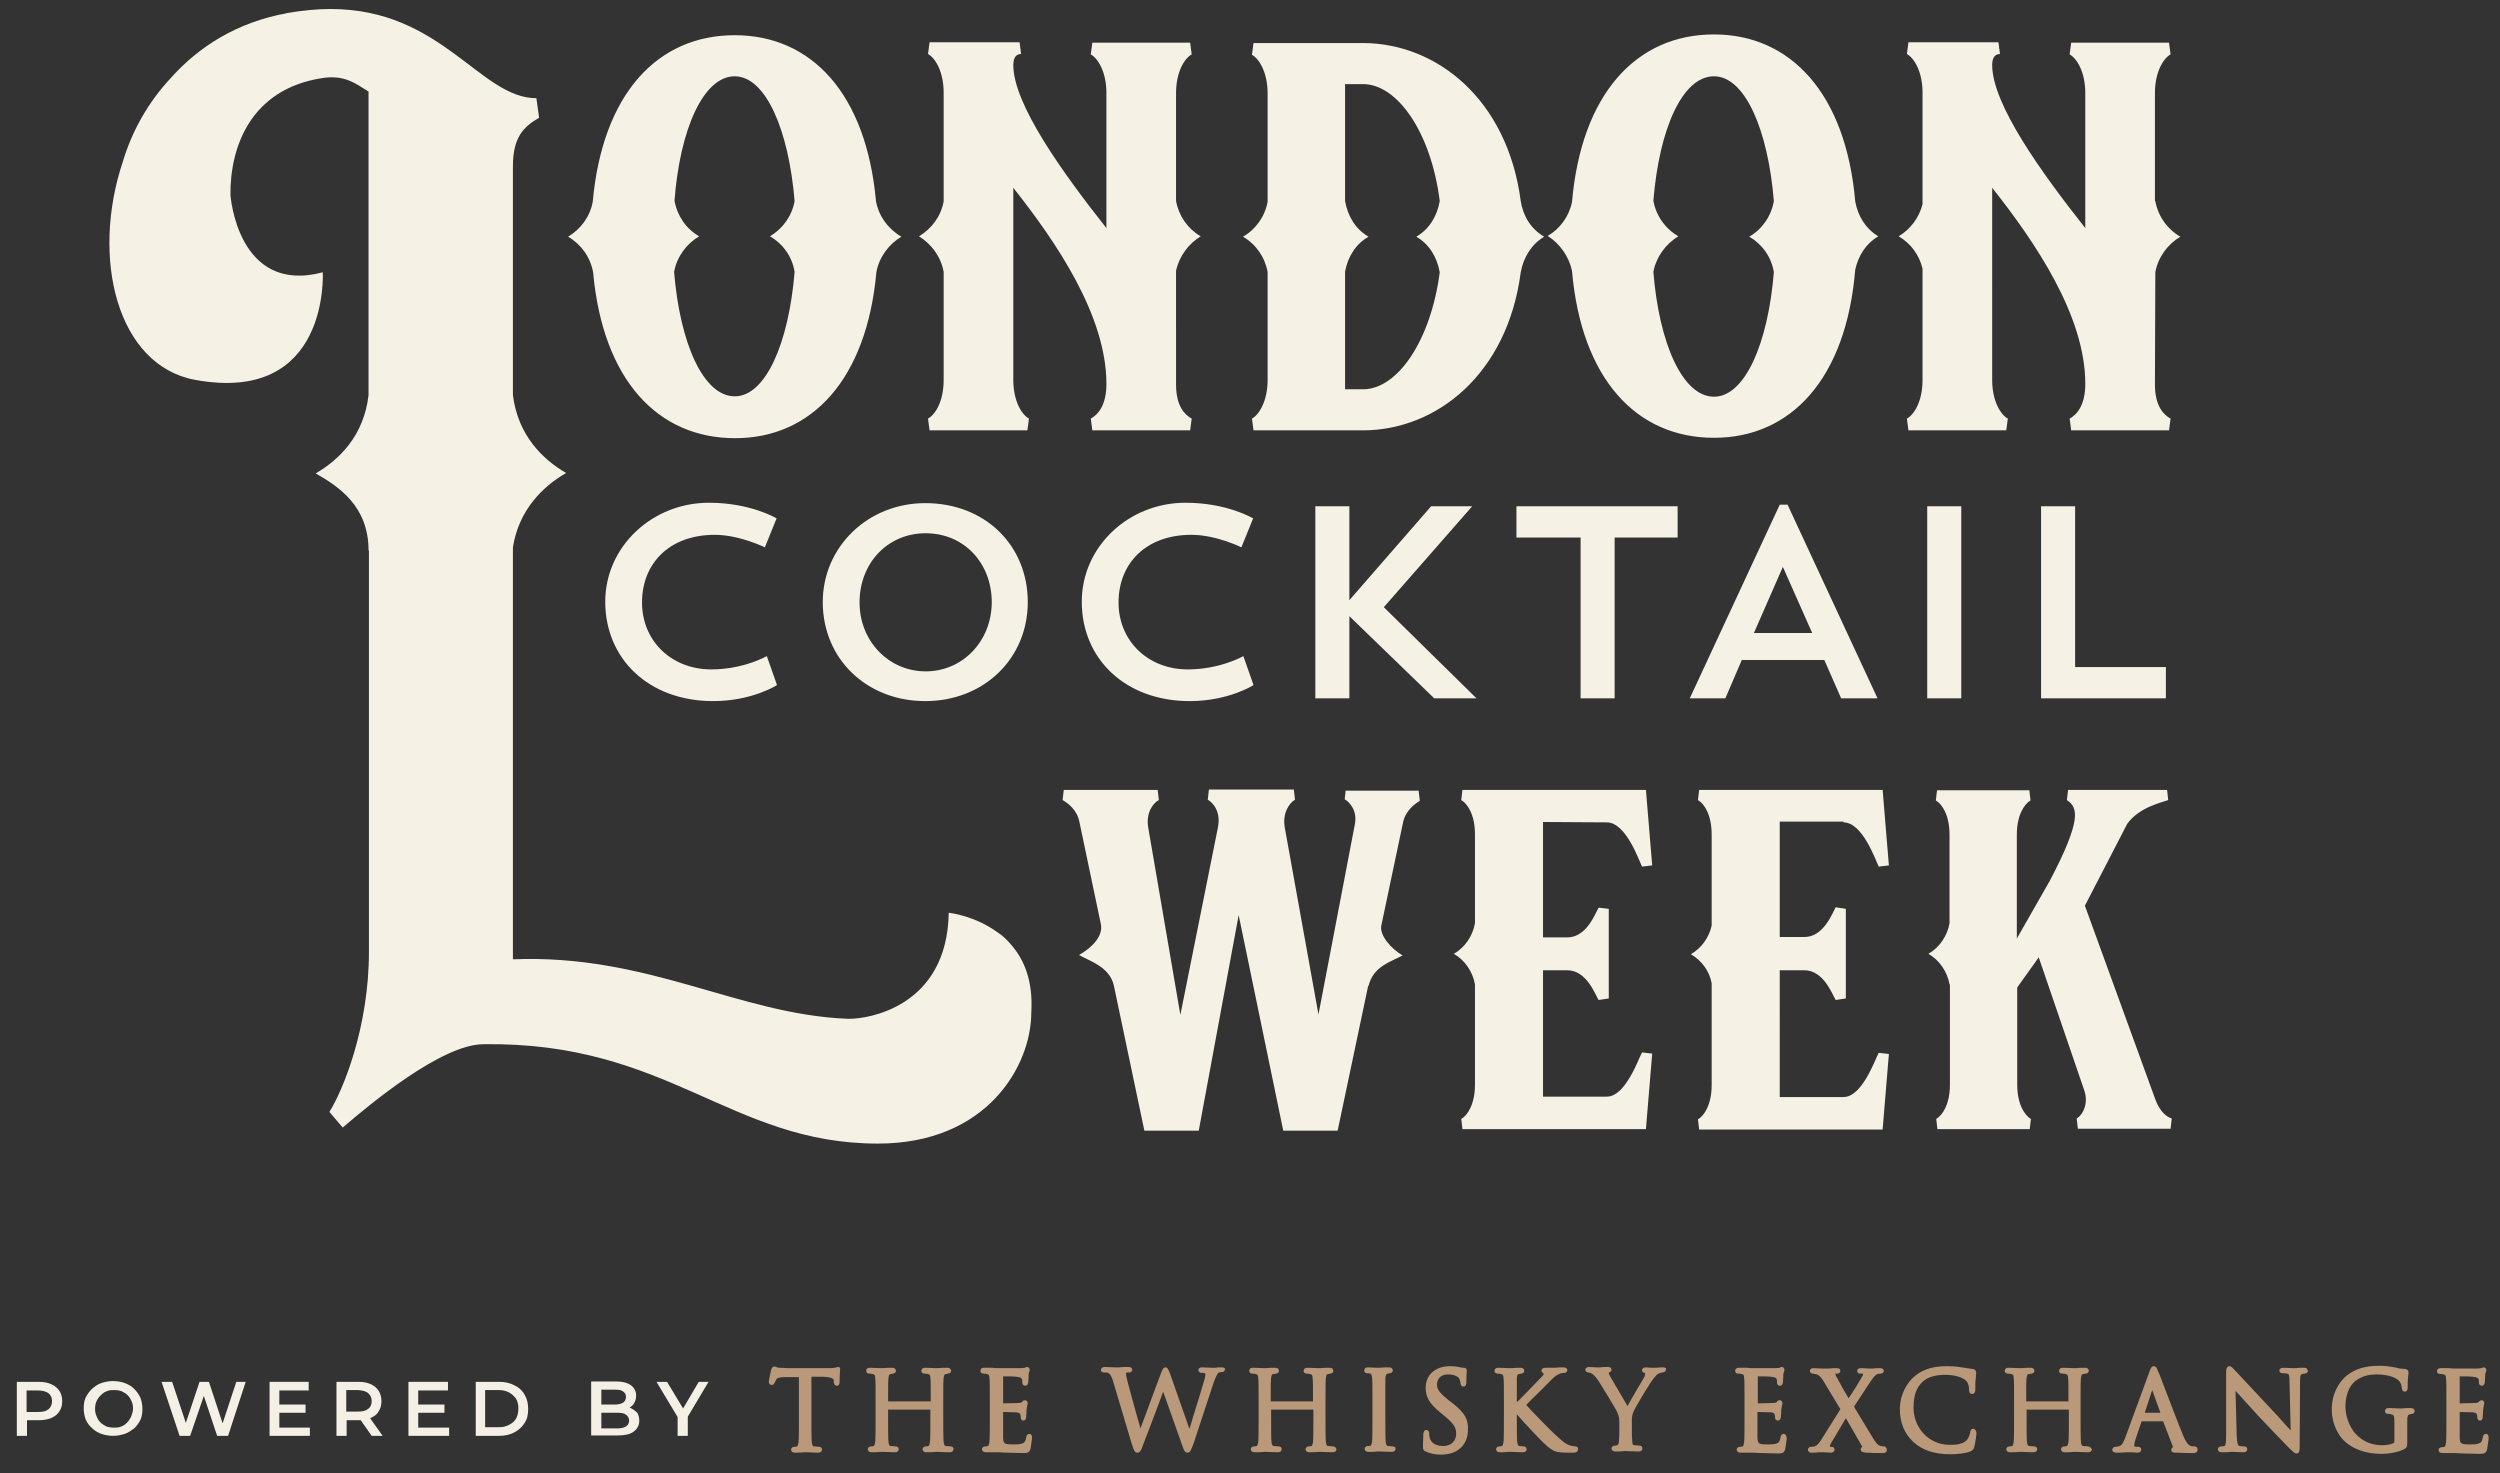<?xml version="1.0" encoding="utf-8"?>
<!-- Generator: Adobe Illustrator 26.3.1, SVG Export Plug-In . SVG Version: 6.00 Build 0)  -->
<svg version="1.1" id="Layer_1" xmlns="http://www.w3.org/2000/svg" xmlns:xlink="http://www.w3.org/1999/xlink" x="0px" y="0px"
	 viewBox="0 0 639 376.6" style="enable-background:new 0 0 639 376.6;" xml:space="preserve">
<rect x="0" y="0" width="639" height="376.6" fill="#333333" stroke="none"/>
<style type="text/css">
	.st0{fill:#F5F1E5;}
	.st1{fill:#F4F0E5;}
	.st2{fill:#B99979;}
</style>
<g>
	<g>
		<path class="st0" d="M182.7,136.7c6.3,0,12.8,3.2,12.8,3.2l3-7.4c0,0-6.6-4-17.3-4c-14.5,0-26.5,11.2-26.5,25.3
			c0,14.5,11,25.4,27.6,25.4c10,0,16.3-4.1,16.3-4.1l-2.6-7.4c0,0-5.9,3.4-14.2,3.4c-10.2,0-17.7-7.3-17.7-17.1
			C164.1,144,171.1,136.7,182.7,136.7z M236.5,128.6c-14.7,0-26.2,11.2-26.2,25.3c0,14.5,11.2,25.3,26.2,25.3s26.2-10.9,26.2-25.3
			C262.7,139.3,251.7,128.6,236.5,128.6z M236.6,171.6c-9.5,0-16.9-7.8-16.9-17.6c0-10.1,7.2-17.7,16.9-17.7
			c9.8,0,16.9,7.6,16.9,17.7C253.4,164,246,171.6,236.6,171.6z M304.5,136.7c6.4,0,12.8,3.2,12.8,3.2l3-7.4c0,0-6.6-4-17.3-4
			c-14.5,0-26.5,11.2-26.5,25.3c0,14.5,11,25.4,27.6,25.4c10,0,16.3-4.1,16.3-4.1l-2.6-7.4c0,0-5.9,3.4-14.2,3.4
			c-10.2,0-17.7-7.3-17.7-17.1C285.9,144,292.9,136.7,304.5,136.7z M353.7,155.2l22.6-25.8h-10.5l-20.9,24v-24h-8.7v49.1h8.7v-21
			l21.7,21h10.8L353.7,155.2z M387.6,137.4H404v41.1h8.7v-41.1h16.1v-8h-41.2V137.4z M445.2,168.7h21.1l4.3,9.8h9.3l-23-49.5h-2
			l-23,49.5h9.1L445.2,168.7z M455.7,144.9l7.5,16.9h-14.9L455.7,144.9z M501.3,129.4h-8.7v49.1h8.7V129.4z M521.7,129.4v49.1h31.9
			v-8h-23.2v-41.1H521.7z M550.9,69.6c0.7-3.9,3.2-7.2,6.4-9.1c-3.3-1.9-5.7-5.2-6.4-9.1h-0.1V23.8c0-5.5,2.2-8.9,4-9.9l-0.4-3h-25
			l-0.4,3c1.8,1,4,4.4,4,9.9v34.5c-11.3-14.3-23.8-31.7-23.8-41.7c0-2.2,1-2.8,2-2.8l-0.4-3h-23l-0.4,3c1.8,1,4,4.4,4,9.9v28.5
			c-0.9,3.5-3.1,6.4-6.1,8.2c3.1,1.8,5.3,4.8,6.1,8.3v28.4c0,5.6-2.2,8.9-4,9.9l0.4,3h25l0.4-3c-1.8-1-4-4.4-4-9.9V48
			c11,13.9,23.8,32.7,23.8,50.1c0,5.6-2.2,7.9-4,8.9l0.4,3h25l0.4-3c-1.8-1-4-3.2-4-8.7l0,0L550.9,69.6L550.9,69.6z M241.2,69.5
			v27.6c0,5.6-2.2,8.9-4,9.9l0.4,3h25l0.4-3c-1.8-1-4-4.4-4-9.9V48c11,13.9,23.8,32.7,23.8,50.1c0,5.6-2.2,7.9-4,8.9l0.4,3h25l0.4-3
			c-1.8-1-4-3.2-4-8.7l0,0V69.2c0.8-3.7,3.2-6.9,6.3-8.8c-3.3-1.9-5.6-5.2-6.3-9V23.8c0-5.5,2.2-8.9,4-9.9l-0.4-3h-25l-0.4,3
			c1.8,1,4,4.4,4,9.9v34.5C271.5,44,259,26.6,259,16.6c0-2.2,1-2.8,2-2.8l-0.4-3h-23l-0.4,3c1.8,1,4,4.4,4,9.9v27.8
			c-0.7,3.8-3.1,7-6.3,8.9C238.1,62.4,240.5,65.6,241.2,69.5z M401.8,69.2c2.4,27.7,16.5,42.7,36.3,42.7c19.7,0,33.8-15.1,36.1-43
			c0.8-3.6,2.8-6.7,5.9-8.5c-3.2-1.9-5.2-5.1-5.9-8.9c-2.4-27.6-16.5-42.7-36.1-42.7c-19.8,0-33.9,15.1-36.3,42.9
			c-0.8,3.7-3.1,6.8-6.2,8.6C398.7,62.3,401,65.5,401.8,69.2z M422.6,51.3L422.6,51.3c1.5-18.3,7.4-31.8,15.5-31.8
			c7.9,0,13.8,13.6,15.3,31.9c-0.7,3.9-3,7.2-6.3,9.1c3.3,1.9,5.7,5.2,6.3,9.1l0,0c-1.5,18.2-7.4,31.8-15.3,31.8
			c-8,0-14-13.5-15.5-31.9c0.7-3.8,3.2-7.2,6.4-9.1C425.7,58.5,423.3,55.2,422.6,51.3z M324,69.5v27.6c0,5.5-2.2,8.9-4,9.9l0.4,3
			h27.9c18.9,0,37-14.4,40.4-40.4l0,0c0.7-3.9,2.8-7.2,6-9.1c-3.3-1.9-5.4-5.2-6-9.1l0,0c-3.4-26-21.5-40.4-40.4-40.4h-27.9l-0.4,3
			c1.8,1,4,4.4,4,9.9v27.7c-0.7,3.8-3.1,7.1-6.3,8.9C321,62.4,323.3,65.7,324,69.5z M343.8,69.4c0.7-3.8,2.8-7.1,6-8.9
			c-3.3-1.9-5.3-5.2-6-9.1V21.5h4.6c8.8,0,17.4,12.4,19.6,29.9c-0.7,3.9-2.7,7.2-6,9.1c3.3,1.9,5.3,5.2,6,9.1
			c-2.3,17.5-10.8,29.9-19.6,29.9h-4.6V69.4z M550.9,281l-18-49.5l10.8-20.9c3-4.2,8.5-5.4,10.5-6.1l-0.3-2.6h-25.3l-0.3,2.6
			c2.8,1.9,3.9,4.8-4.3,20.5l-8.5,14.9v-26.6c0-4.9,1.9-7.8,3.5-8.7l-0.3-2.6h-23.6l-0.3,2.6c1.6,0.9,3.5,3.8,3.5,8.7V236l0,0
			c-0.6,3.3-2.6,6.2-5.4,7.8c2.8,1.6,4.8,4.5,5.4,7.8h0.1v25.7c0,4.9-1.9,7.8-3.5,8.7l0.3,2.6h23.6l0.3-2.6
			c-1.6-0.9-3.5-3.8-3.5-8.7v-24.9l5.5-7.7l11.5,33.6c1.5,3.8-0.4,6.8-1.8,7.6l0.3,2.6h23.7l0.3-2.6
			C553.7,285.4,552.1,284.2,550.9,281z M344,201.7l-0.3,2.6c1.3,0.7,3.3,3,2.6,6.4l-9.3,48.6l-8.6-47.7c-0.7-3.8,1.2-6.4,2.6-7.2
			l-0.3-2.6H309l-0.3,2.6c1.4,0.8,3.4,3.1,2.6,7.1l-9.6,47.9l-8.2-47.8c-0.7-3.9,1.3-6.4,2.7-7.1l-0.3-2.6h-24l-0.3,2.6
			c1.2,0.7,3.7,2.4,4.3,5.6l5.5,26.2c0.6,3.3-2.8,6.2-5.6,7.8c2.8,1.6,7.8,3,8.9,7.8l7.8,37.1h13.9l10.2-55.1L328,289h13.9l7.8-37
			h0.1c1.2-5.1,5.9-6.2,8.7-7.8c-2.8-1.6-6.1-5.2-5.4-7.8l0,0l5.5-26.1c0.6-3.1,3.1-4.9,4.3-5.6l-0.3-2.6H344V201.7z M410.7,210.2
			c4.9,0,8.2,9.7,9,11.3l2.6-0.3l-1.6-19.3h-46.9l-0.3,2.6c1.6,0.9,3.5,3.8,3.5,8.7V236c-0.6,3.3-2.6,6.2-5.4,7.8
			c2.8,1.6,4.8,4.5,5.4,7.8l0,0v25.7c0,4.9-1.9,7.8-3.5,8.7l0.3,2.6h46.9l1.6-19.3l-2.6-0.3c-0.9,1.6-4.2,11.3-9,11.3h-16.3V248h6.2
			c4.9,0,7.1,6.1,8,7.6l2.6-0.4v-22.9l-2.6-0.3c-0.9,1.6-3.1,7.6-8,7.6h-6.2v-29.5L410.7,210.2L410.7,210.2z M255.1,238.4
			c-5.9-4.4-12.6-5.1-12.6-5.1c-0.4,24.3-21,27.1-25.2,27.1c-0.2,0-0.5,0-0.7,0c-27.8-1.1-50.9-16.6-85.5-15.2V139.9
			c1.5-9.6,7.7-15.6,13.6-19c-6-3.5-12.3-9.6-13.6-19.9V42.5c0-7.4,2.7-10.1,6.7-12.4l-0.7-5c-14.4,0-24.1-22.8-52.6-22.8
			c-3.7,0-7.3,0.4-10.9,1l0,0c-0.1,0-0.2,0-0.4,0.1l0,0C60.7,5.7,50.9,11.8,43.6,20c-5.6,6-9.8,13.3-12.2,21.3
			c-8.2,24.5-1.6,52.1,18.5,55.8c34.5,6.3,32.6-27.5,32.6-27.5c-21.8,5.8-23.6-19.7-23.6-19.8C58.8,37.5,64.1,22.9,82.1,20
			c5.9-1,8.7,1.3,12.1,3.4V101l0,0c-1.2,10.4-7.5,16.5-13.5,20c6.1,3.5,13.5,8.5,13.5,19.7h0.1v102.6c0,19.4-6.7,35.5-10.1,40.9
			l3.4,4c7-6,25.2-21.2,35.9-21.3c47.4-0.7,63.1,25.4,100.9,25.4c27.9,0,39.2-19.9,39.2-33.5c0.5-8.2-1.9-13.7-5.3-17.5
			C257.3,240.1,256.2,239.1,255.1,238.4z M151.6,69.6c2.5,27.5,16.5,42.4,36.3,42.4c19.5,0,33.6-14.9,36.1-42.4l0,0
			c0.7-3.9,3.2-7.2,6.4-9.1c-3.3-1.9-5.8-5.2-6.5-9.1l0,0C221.4,23.9,207.4,9,187.8,9C168,9,154,24,151.5,51.6
			c-0.7,3.8-3.1,7-6.3,8.9C148.5,62.4,150.9,65.7,151.6,69.6z M172.4,51.3L172.4,51.3c1.4-18.3,7.4-31.8,15.4-31.8
			c7.9,0,13.8,13.7,15.3,31.9c-0.7,3.9-3.1,7.1-6.3,9c3.3,1.9,5.7,5.2,6.3,9.1l0,0c-1.5,18.2-7.4,31.8-15.3,31.8
			c-8,0-14-13.5-15.5-31.8l0,0c0.7-3.9,3.2-7.2,6.4-9.1C175.4,58.5,173.1,55.2,172.4,51.3z M471.2,210.2c4.9,0,8.2,9.7,9,11.3
			l2.6-0.3l-1.6-19.3h-46.9l-0.3,2.6c1.6,0.9,3.5,3.8,3.5,8.7v23.4c-0.7,3.1-2.6,5.7-5.3,7.3c2.7,1.6,4.7,4.2,5.3,7.4v26.1
			c0,4.9-1.9,7.8-3.5,8.7l0.3,2.6h46.9l1.6-19.3l-2.6-0.3c-0.9,1.6-4.2,11.3-9,11.3h-16.3V248h6.3c4.9,0,7.1,6.1,8,7.6l2.6-0.4
			v-22.9l-2.6-0.4c-0.9,1.6-3.1,7.6-8,7.6h-6.3V210h16.3V210.2z"/>
	</g>
</g>
<g>
	<path class="st1" d="M13.1,353.8c-0.9-0.4-1.9-0.6-3.2-0.6H4.3V367h2.6v-4H10c1.2,0,2.3-0.2,3.2-0.6c0.9-0.4,1.6-1,2-1.7
		c0.5-0.7,0.7-1.6,0.7-2.6c0-1.1-0.3-1.9-0.7-2.6C14.7,354.8,14,354.2,13.1,353.8z M12.4,360.2c-0.6,0.5-1.4,0.7-2.6,0.7h-3v-5.5h3
		c1.1,0,2,0.3,2.6,0.7c0.6,0.5,0.9,1.2,0.9,2C13.3,359,13,359.7,12.4,360.2z"/>
	<path class="st1" d="M34.3,355c-0.7-0.7-1.4-1.1-2.4-1.5c-0.9-0.3-1.9-0.5-3-0.5c-1.1,0-2,0.2-3,0.5c-0.9,0.3-1.7,0.9-2.4,1.5
		c-0.7,0.7-1.2,1.4-1.6,2.2c-0.4,0.9-0.5,1.8-0.5,2.8s0.2,2,0.5,2.8c0.4,0.9,0.9,1.6,1.6,2.2c0.7,0.7,1.4,1.1,2.4,1.5
		c0.9,0.3,1.9,0.5,3,0.5c1.1,0,2-0.2,3-0.5c0.9-0.3,1.7-0.9,2.4-1.4c0.7-0.7,1.2-1.4,1.6-2.2c0.4-0.9,0.5-1.8,0.5-2.8
		c0-1-0.2-2-0.5-2.8C35.5,356.4,35,355.7,34.3,355z M33.5,362.1c-0.3,0.6-0.6,1.1-1,1.5c-0.5,0.5-0.9,0.8-1.5,1
		c-0.6,0.3-1.2,0.3-1.9,0.3c-0.7,0-1.3-0.1-1.9-0.3c-0.6-0.3-1.1-0.6-1.5-1c-0.5-0.5-0.8-1-1-1.6c-0.3-0.6-0.4-1.2-0.4-1.9
		c0-0.7,0.1-1.4,0.4-2c0.3-0.6,0.6-1.1,1.1-1.5c0.5-0.5,0.9-0.8,1.5-1c0.6-0.3,1.2-0.3,1.9-0.3c0.7,0,1.3,0.1,1.9,0.3
		c0.6,0.3,1.1,0.6,1.5,1c0.5,0.5,0.8,1,1,1.5c0.3,0.6,0.4,1.2,0.4,2S33.7,361.5,33.5,362.1z"/>
	<polygon class="st1" points="56.9,363.8 53.4,353.2 51,353.2 47.5,363.7 44,353.2 41.3,353.2 45.9,367 48.6,367 52.1,356.8 
		55.5,367 58.3,367 62.8,353.2 60.4,353.2 	"/>
	<polygon class="st1" points="71.4,361.1 78.1,361.1 78.1,359 71.4,359 71.4,355.4 78.9,355.4 78.9,353.2 68.9,353.2 68.9,367 
		79.2,367 79.2,364.9 71.4,364.9 	"/>
	<path class="st1" d="M94.8,362.4c0.9-0.4,1.6-0.9,2-1.7c0.5-0.7,0.7-1.6,0.7-2.6c0-1.1-0.3-1.9-0.7-2.6c-0.5-0.7-1.1-1.3-2-1.7
		c-0.9-0.4-1.9-0.6-3.2-0.6H86v13.8h2.6v-4h3.1c0.2,0,0.3,0,0.5,0L95,367h2.8l-3.2-4.5C94.7,362.5,94.8,362.5,94.8,362.4z
		 M94.1,356.1c0.6,0.5,0.9,1.2,0.9,2c0,0.9-0.3,1.6-0.9,2c-0.6,0.5-1.4,0.7-2.6,0.7h-3v-5.5h3C92.7,355.4,93.6,355.6,94.1,356.1z"/>
	<polygon class="st1" points="106.9,361.1 113.6,361.1 113.6,359 106.9,359 106.9,355.4 114.5,355.4 114.5,353.2 104.4,353.2 
		104.4,367 114.8,367 114.8,364.9 106.9,364.9 	"/>
	<path class="st1" d="M131.5,354.1c-1.1-0.6-2.4-0.9-3.9-0.9h-6v13.8h6c1.5,0,2.8-0.3,3.9-0.9c1.1-0.6,2-1.4,2.6-2.4
		c0.7-1.1,0.9-2.2,0.9-3.6s-0.3-2.6-0.9-3.6C133.6,355.5,132.6,354.6,131.5,354.1z M131.9,362.6c-0.4,0.7-1,1.2-1.8,1.6
		c-0.8,0.4-1.6,0.6-2.7,0.6h-3.4v-9.5h3.4c1.1,0,1.9,0.2,2.7,0.6c0.7,0.4,1.3,0.9,1.8,1.6c0.4,0.7,0.6,1.5,0.6,2.5
		S132.3,361.9,131.9,362.6z"/>
	<path class="st1" d="M161.4,360c-0.1-0.1-0.3-0.1-0.5-0.2c0.5-0.3,1-0.7,1.2-1.2c0.3-0.5,0.5-1.1,0.5-1.9c0-1.1-0.5-2-1.3-2.6
		s-2.1-1-3.8-1h-6.4v13.8h6.8c1.8,0,3.2-0.3,4.1-1c0.9-0.7,1.4-1.6,1.4-2.8c0-0.8-0.2-1.4-0.5-2C162.5,360.8,162,360.3,161.4,360z
		 M157.3,355.2c0.9,0,1.6,0.1,2,0.5c0.5,0.3,0.7,0.8,0.7,1.4s-0.3,1.1-0.7,1.4c-0.5,0.3-1.2,0.5-2,0.5h-3.6v-3.8
		C153.7,355.2,157.3,355.2,157.3,355.2z M160,364.6c-0.5,0.3-1.2,0.5-2.2,0.5h-4.1v-4h4.1c1,0,1.7,0.1,2.2,0.5
		c0.5,0.3,0.8,0.9,0.8,1.5C160.8,363.7,160.6,364.2,160,364.6z"/>
	<polygon class="st1" points="181.1,353.2 178.6,353.2 174.6,360 170.5,353.2 167.8,353.2 173.2,362.2 173.2,367 175.8,367 
		175.8,362.1 	"/>
</g>
<g>
	<path class="st2" d="M214.2,349.4c-0.1,0-0.2,0-0.4,0.1c-0.1,0-0.3,0.1-0.5,0.1c-0.4,0.1-1.1,0.1-1.8,0.1h-10.2
		c-0.3,0-1.3-0.1-2.1-0.1c-0.4,0-0.6-0.1-0.8-0.2c-0.1-0.1-0.3-0.1-0.5-0.1c-0.5,0-0.7,0.5-0.8,0.9c0,0-0.6,2.6-0.6,3
		c0,0.5,0.4,0.8,0.7,0.8c0.3,0,0.6-0.1,0.8-0.6c0.1-0.2,0.2-0.3,0.4-0.8c0.3-0.4,0.7-0.6,2.3-0.6l3.5,0v10.9c0,2.5,0,4.7-0.1,5.8
		c-0.1,0.5-0.2,1-0.4,1c-0.3,0.1-0.5,0.1-0.7,0.1c-0.5,0-0.8,0.4-0.8,0.7c0,0.2,0.1,0.8,1,0.8c0.6,0,1.6,0,2.2-0.1
		c0.2,0,0.4,0,0.4,0l0.3,0c0.6,0,1.9,0.1,3,0.1c1,0,1-0.7,1-0.8c0-0.4-0.3-0.7-0.8-0.7c-0.2,0-0.8-0.1-1.2-0.1c-0.3,0-0.5-0.2-0.6-1
		c-0.1-1.1-0.1-3.3-0.1-5.8v-11l2.9,0c2.7,0.1,2.8,0.7,2.8,1l0,0.3c0,0.2,0.1,1,0.8,1c0.4,0,0.7-0.3,0.7-0.9c0-0.1,0-0.4,0-0.8
		c0-0.7,0.1-1.6,0.1-2.1C214.9,349.4,214.4,349.4,214.2,349.4z"/>
	<path class="st2" d="M243,369.7c-0.2,0-0.8-0.1-1.2-0.1c-0.3,0-0.5-0.2-0.6-1c-0.1-1.1-0.1-3.3-0.1-5.8V358c0-4.2,0-5,0.1-5.8
		c0.1-0.9,0.3-1,0.6-1c0.2,0,0.4-0.1,0.5-0.1c0.4,0,0.8-0.3,0.8-0.7c0-0.2-0.1-0.8-1-0.8c-0.6,0-1.6,0-2.2,0.1c-0.2,0-0.4,0-0.4,0
		l-0.3,0c-0.6,0-1.8-0.1-2.7-0.1c-0.9,0-1,0.5-1,0.8c0,0.4,0.3,0.7,0.8,0.7c0.2,0,0.6,0,0.8,0.1c0.5,0.1,0.7,0.2,0.7,1
		c0.1,0.9,0.1,1.6,0.1,5.8v0.2H227V358c0-4.2,0-5,0.1-5.8c0.1-0.9,0.3-1,0.6-1c0.2,0,0.4-0.1,0.5-0.1c0.4,0,0.8-0.3,0.8-0.7
		c0-0.2-0.1-0.8-1-0.8c-0.6,0-1.6,0-2.2,0.1c-0.2,0-0.4,0-0.4,0l-0.3,0c-0.6,0-1.8-0.1-2.7-0.1c-0.9,0-1,0.5-1,0.8
		c0,0.4,0.3,0.7,0.8,0.7c0.2,0,0.6,0,0.8,0.1c0.5,0.1,0.7,0.2,0.7,1c0.1,0.9,0.1,1.6,0.1,5.8v4.8c0,2.5,0,4.7-0.1,5.8
		c-0.1,0.5-0.2,1-0.4,1c-0.3,0.1-0.5,0.1-0.7,0.1c-0.5,0-0.8,0.4-0.8,0.7c0,0.2,0.1,0.8,1,0.8c0.6,0,1.6,0,2.2-0.1l0.4,0l0.3,0
		c0.6,0,1.9,0.1,3,0.1c1,0,1-0.7,1-0.8c0-0.4-0.3-0.7-0.8-0.7c-0.2,0-0.8-0.1-1.2-0.1c-0.3,0-0.5-0.2-0.6-1
		c-0.1-1.1-0.1-3.3-0.1-5.8v-2.5h10.8v2.5c0,2.5,0,4.7-0.1,5.8c-0.1,0.5-0.2,1-0.4,1c-0.3,0.1-0.5,0.1-0.7,0.1
		c-0.5,0-0.8,0.4-0.8,0.7c0,0.2,0.1,0.8,1,0.8c0.6,0,1.6,0,2.2-0.1c0.2,0,0.4,0,0.4,0l0.3,0c0.6,0,1.9,0.1,3,0.1c1,0,1-0.7,1-0.8
		C243.8,370.1,243.5,369.7,243,369.7z"/>
	<path class="st2" d="M263.1,366.5c-0.6,0-0.8,0.7-0.8,0.9c-0.2,1.1-0.5,1.4-0.9,1.5c-0.6,0.3-1.8,0.3-2.4,0.3
		c-2.5,0-2.5-0.3-2.6-1.7c0-0.4,0-2.2,0-3.4l0-3.2c0.9,0,2.9,0.1,3.5,0.1c0.8,0.1,0.9,0.4,0.9,0.6c0.1,0.3,0.1,0.5,0.1,0.7
		c0,0.5,0.3,0.8,0.7,0.8c0.3,0,0.7-0.2,0.7-1.1c0-0.2,0.1-1.2,0.1-1.7c0.1-0.5,0.1-0.9,0.2-1.2c0-0.2,0.1-0.3,0.1-0.4
		c0-0.5-0.4-0.8-0.7-0.8c-0.4,0-0.6,0.2-0.8,0.5c-0.1,0.1-0.4,0.2-0.9,0.2c-0.4,0-2.3,0.1-3.9,0.1v-6.9c0.9,0,2.9,0,3.3,0.1
		c1.3,0.1,1.4,0.4,1.5,0.6c0.1,0.2,0.1,0.6,0.1,0.8c0,0.7,0.4,0.9,0.8,0.9c0.2,0,0.6-0.1,0.7-0.8c0-0.2,0.1-0.8,0.1-1.3
		c0-0.3,0-0.5,0-0.6c0-0.4,0.1-0.7,0.2-0.9c0-0.2,0.1-0.3,0.1-0.4c0-0.6-0.4-0.8-0.7-0.8c-0.2,0-0.4,0.1-0.5,0.2
		c-0.2,0-0.6,0.1-1.1,0.1c-0.5,0-4.1,0-6.2,0l-1.1-0.1c-0.6,0-1.4,0-2,0c-0.9,0-1,0.5-1,0.8c0,0.4,0.3,0.7,0.8,0.7
		c0.2,0,0.6,0,0.8,0.1c0.5,0.1,0.7,0.2,0.7,1c0.1,0.9,0.1,1.6,0.1,5.8l0,4.8c0,2.5,0,4.7-0.1,5.8c-0.1,0.5-0.2,1-0.4,1
		c-0.3,0.1-0.5,0.1-0.7,0.1c-0.5,0-0.8,0.4-0.8,0.7c0,0.2,0.1,0.8,1,0.8c0.2,0,0.4,0,0.7,0c0.3,0,0.6,0,0.9,0c0.6,0,1,0,1.1,0
		c0.4,0,1,0,2.1,0.1l0.4,0c1,0,2.4,0.1,4.2,0.1c1.1,0,1.7,0,2-1.1c0.1-0.6,0.4-2.5,0.4-2.8C263.8,366.6,263.3,366.5,263.1,366.5z"/>
	<path class="st2" d="M312.3,349.5c-0.6,0-1.3,0-1.8,0.1c-0.5,0-0.5,0-0.8,0c-0.5,0-1.4-0.1-2.4-0.1c-0.9,0-1,0.5-1,0.7
		c0,0.4,0.4,0.7,0.8,0.7c0.7,0,1,0.1,1,0.3c0,0.3,0,0.6-0.3,1.6c-0.6,2.2-1.9,6.3-2.9,9.5c-0.3,1.1-0.6,2.1-0.9,2.9l-4.9-14
		c-0.4-1-0.6-1.7-1.2-1.7c-0.6,0-0.8,0.6-1.2,1.6l-5.2,14c-1.1-3.9-2.9-10.3-3.2-11.6l-0.2-0.8c-0.2-0.7-0.3-1.4-0.3-1.6
		c0-0.1,0-0.2,0-0.2c0.1-0.1,0.4-0.1,0.8-0.1c0.6,0,0.8-0.4,0.8-0.7c0-0.2-0.1-0.7-1-0.7c-1,0-1.8,0-2.4,0.1c-0.2,0-0.4,0-0.4,0
		c-0.1,0-0.3,0-0.6,0c-0.6,0-1.7-0.1-2.6-0.1c-0.9,0-1,0.6-1,0.7c0,0.4,0.2,0.7,0.8,0.7c0.2,0,0.8,0,1,0.1c0.4,0.2,0.7,0.4,1.2,1.8
		l4.8,16.1c0.6,1.9,0.8,2.5,1.5,2.5c0.7,0,1-0.6,1.4-1.8c0.8-2,3.2-8.4,4.7-12.4l0.5-1.4l4.9,13.8c0.4,1.1,0.6,1.8,1.3,1.8
		c0.7,0,0.9-0.5,1.7-2.7c0.5-1.5,1.4-4.3,2.4-7.3c1-3,2-6.1,2.6-7.9c0.5-1.3,0.9-2.4,1.4-2.6c0.2-0.1,0.6-0.1,0.7-0.1
		c0.5,0,0.8-0.3,0.8-0.8C313.2,350.1,313.2,349.5,312.3,349.5z"/>
	<path class="st2" d="M340.7,369.7c-0.2,0-0.8-0.1-1.2-0.1c-0.3,0-0.5-0.2-0.6-1c-0.1-1-0.1-3-0.1-5.3l0-5.3c0-4.2,0-5,0.1-5.8
		c0.1-0.9,0.3-1,0.6-1c0.2,0,0.4-0.1,0.5-0.1c0.4,0,0.8-0.3,0.8-0.7c0-0.2-0.1-0.8-1-0.8c-0.6,0-1.6,0-2.2,0.1c-0.2,0-0.4,0-0.4,0
		l-0.3,0c-0.6,0-1.8-0.1-2.7-0.1c-0.9,0-1,0.6-1,0.8c0,0.4,0.3,0.7,0.8,0.7c0.2,0,0.6,0,0.8,0.1c0.5,0.1,0.7,0.2,0.7,1
		c0.1,0.9,0.1,1.6,0.1,5.8v0.2h-10.8V358c0-4.2,0-5,0.1-5.8c0.1-0.9,0.3-1,0.6-1c0.3,0,0.4-0.1,0.6-0.1c0.4,0,0.8-0.3,0.8-0.7
		c0-0.2-0.1-0.8-1-0.8c-0.6,0-1.6,0-2.2,0.1l-0.4,0l-0.3,0c-0.6,0-1.8-0.1-2.7-0.1c-0.9,0-1,0.5-1,0.8c0,0.4,0.3,0.7,0.8,0.7
		c0.2,0,0.6,0,0.8,0.1c0.5,0.1,0.7,0.2,0.7,1c0.1,0.9,0.1,1.6,0.1,5.8v4.8c0,2.5,0,4.7-0.1,5.8c-0.1,0.5-0.2,1-0.4,1
		c-0.3,0.1-0.5,0.1-0.7,0.1c-0.5,0-0.8,0.4-0.8,0.7c0,0.2,0.1,0.8,1,0.8c0.6,0,1.6,0,2.2-0.1l0.4,0l0.3,0c0.6,0,1.9,0.1,3,0.1
		c1,0,1-0.7,1-0.8c0-0.4-0.3-0.7-0.8-0.7c-0.2,0-0.8-0.1-1.2-0.1c-0.3,0-0.5-0.2-0.6-1c-0.1-1.1-0.1-3.3-0.1-5.8v-2.5h10.8v2.5
		c0,2.5,0,4.7-0.1,5.8c-0.1,0.5-0.2,1-0.4,1c-0.3,0.1-0.5,0.1-0.7,0.1c-0.5,0-0.8,0.4-0.8,0.7c0,0.2,0.1,0.8,1,0.8
		c0.6,0,1.6,0,2.2-0.1l0.4,0l0.3,0c0.6,0,1.9,0.1,3,0.1c1,0,1-0.7,1-0.8C341.5,370.1,341.3,369.7,340.7,369.7z"/>
	<path class="st2" d="M356,369.7c-0.2,0-0.8-0.1-1.2-0.1c-0.3,0-0.5-0.2-0.6-1c-0.1-1-0.1-3-0.1-5.3l0-5.3c0-4.2,0-5,0-5.8
		c0.1-0.9,0.3-1,0.6-1.1c0.2,0,0.4-0.1,0.5-0.1c0.4,0,0.8-0.3,0.8-0.7c0-0.2-0.1-0.8-1-0.8c-0.6,0-1.6,0-2.2,0.1l-0.4,0l-0.4,0
		c-0.6,0-1.7-0.1-2.3-0.1c-0.9,0-1,0.5-1,0.8c0,0.4,0.3,0.7,0.8,0.7c0.1,0,0.5,0,0.7,0.1c0.2,0,0.4,0.1,0.5,1
		c0.1,0.9,0.1,1.6,0.1,5.8v4.8c0,2.5,0,4.7-0.1,5.8c-0.1,0.5-0.2,1-0.4,1c-0.3,0.1-0.5,0.1-0.7,0.1c-0.5,0-0.8,0.4-0.8,0.7
		c0,0.2,0.1,0.8,1,0.8c0.6,0,1.6,0,2.2-0.1c0.2,0,0.4,0,0.4,0l0.3,0c0.6,0,1.9,0.1,3,0.1c1,0,1-0.7,1-0.8
		C356.8,370.1,356.5,369.7,356,369.7z"/>
	<path class="st2" d="M371.2,358.6l-0.8-0.6c-2.6-2.1-3.1-2.9-3.1-4.1c0-1.6,1.1-2.6,2.8-2.6c2.1,0,2.8,0.9,2.9,1.1
		c0.1,0.2,0.3,0.8,0.3,1.2c0.1,0.7,0.5,0.8,0.8,0.8c0.7,0,0.7-0.9,0.7-1.2c0-1.4,0.1-2.3,0.1-2.7c0-0.1,0-0.2,0-0.2
		c0-0.4-0.2-0.7-0.8-0.7c-0.2,0-0.4,0-0.8-0.1c-0.8-0.2-1.7-0.3-2.7-0.3c-3.7,0-6.2,2.2-6.2,5.5c0,2,0.6,3.8,3.7,6.3l1.2,1
		c2.3,1.9,2.9,2.9,2.9,4.5c0,1.5-1,3.1-3.3,3.1c-0.9,0-3.1-0.2-3.5-2.3c-0.1-0.3-0.1-0.7-0.1-0.9c0-0.8-0.6-0.9-0.7-0.9
		c-0.5,0-0.7,0.3-0.8,1l0,0.4c0,0.5-0.1,1.5-0.1,2.6c0,0.8,0,1.2,0.7,1.5c1.1,0.5,2.3,0.8,3.9,0.8c1.7,0,3.3-0.4,4.4-1.2
		c1.9-1.3,2.5-3.4,2.5-5C375.4,362.8,374.3,361,371.2,358.6z"/>
	<path class="st2" d="M402.6,369.7c-0.2,0-0.9-0.1-1.5-0.3c-1.2-0.5-1.6-0.9-3.9-3c-1-0.9-5.7-5.7-7.1-7.3c1.2-1.3,5-4.9,5.6-5.6
		l0.5-0.5c0.9-0.9,1.4-1.4,2.3-1.8c0.4-0.2,0.9-0.3,1.3-0.3c0.8,0,0.8-0.6,0.8-0.7c0-0.2-0.1-0.7-1-0.7c-0.5,0-1.5,0-2.1,0.1
		c-0.3,0-0.5,0-0.5,0c-0.3,0-0.7,0-1.1,0c-0.4,0-0.7,0-1,0c-0.6,0-0.9,0.4-0.9,0.7c0,0.5,0.4,0.7,0.6,0.8c0,0.3-0.7,1-1.2,1.5
		l-0.1,0.1c-0.5,0.5-2,2.1-3.5,3.6c-0.8,0.8-1.5,1.6-2.1,2.1V358c0-4.2,0-5,0-5.8c0.1-0.9,0.3-1,0.6-1c0.2,0,0.4-0.1,0.5-0.1
		c0.4,0,0.8-0.3,0.8-0.7c0-0.2-0.1-0.8-1-0.8c-0.5,0-1.4,0-2,0.1c-0.3,0-0.6,0-0.6,0c0,0-0.2,0-0.4,0c-0.6,0-1.7-0.1-2.6-0.1
		c-0.9,0-1,0.5-1,0.8c0,0.4,0.3,0.7,0.8,0.7c0.2,0,0.6,0,0.8,0.1c0.5,0.1,0.7,0.2,0.7,1c0.1,0.9,0.1,1.6,0.1,5.8l0,4.8
		c0,2.5,0,4.7-0.1,5.8c-0.1,0.5-0.2,1-0.4,1c-0.3,0.1-0.5,0.1-0.7,0.1c-0.5,0-0.8,0.4-0.8,0.7c0,0.2,0.1,0.8,1,0.8
		c0.5,0,1.4,0,2-0.1c0.3,0,0.5,0,0.6,0c0.1,0,0.2,0,0.5,0c0.6,0,1.7,0.1,2.7,0.1c1,0,1-0.7,1-0.8c0-0.4-0.3-0.7-0.8-0.7
		c-0.2,0-0.6-0.1-1-0.1c-0.3,0-0.5-0.2-0.6-1c-0.1-1.1-0.1-3.3-0.1-5.8v-1.3c2.1,2.4,6.5,7.1,7.5,7.9l0.2,0.2
		c1.1,0.9,1.9,1.5,3.4,1.6c0.6,0.1,1.1,0.1,1.9,0.1h1.4c1,0,1.2-0.4,1.2-0.8C403.5,370.1,403.2,369.7,402.6,369.7z"/>
	<path class="st2" d="M425.1,349.5c-0.3,0-1.3,0-1.9,0.1c-0.4,0-0.6,0-0.7,0c-0.1,0-0.2,0-0.4,0c-0.4,0-0.9-0.1-1.4-0.1
		c-0.9,0-1,0.6-1,0.7c0,0.5,0.5,0.7,0.8,0.8c0,0,0,0.1,0,0.2c0,0.2-0.1,0.6-0.4,1.1c-0.4,0.7-3,5-4.1,7.1c-1.2-2.1-4.1-7-4.5-7.7
		c-0.2-0.4-0.3-0.6-0.3-0.8l0.1-0.1c0.2-0.1,0.6-0.2,0.6-0.7c0-0.1,0-0.7-0.9-0.7c-0.8,0-1.5,0-1.9,0.1c-0.2,0-0.3,0-0.3,0
		c-0.1,0-0.3,0-0.6,0c-0.7,0-1.7-0.1-2.1-0.1c-0.6,0-0.9,0.4-0.9,0.7c0,0.4,0.4,0.7,0.8,0.7c0.1,0,0.5,0.1,0.9,0.3
		c0.5,0.3,1.1,1,1.7,1.9c0.9,1.4,4.5,7.3,4.7,7.8c0.3,0.8,0.6,1.3,0.6,2.6v2.3c0,0.4,0,1.6-0.1,2.7c0,0.4-0.2,0.9-0.4,1
		c-0.3,0.1-0.5,0.1-0.7,0.1c-0.5,0-0.8,0.4-0.8,0.7c0,0.2,0.1,0.8,1,0.8c0.6,0,1.6,0,2.2-0.1l0.4,0l0.3,0c0.6,0,1.9,0.1,3,0.1
		c1,0,1-0.7,1-0.8c0-0.4-0.3-0.7-0.8-0.7c-0.2,0-0.8-0.1-1.2-0.1c-0.3,0-0.6-0.1-0.6-1c-0.1-1.1-0.1-2.3-0.1-2.7v-2.3
		c0-0.9,0-1.6,0.4-2.5c0.4-1.1,4.2-7.4,5.1-8.5c0.6-0.7,0.8-1,1.3-1.3c0.4-0.2,0.8-0.3,1-0.3c0.6,0,0.9-0.4,0.9-0.8
		C426,349.9,425.8,349.5,425.1,349.5z"/>
	<path class="st2" d="M455.9,366.5c-0.6,0-0.8,0.7-0.8,0.9c-0.2,1.1-0.5,1.4-0.9,1.5c-0.6,0.3-1.8,0.3-2.4,0.3
		c-2.5,0-2.5-0.3-2.6-1.7c0-0.4,0-2.2,0-3.4l0-3.2c0.9,0,2.9,0.1,3.5,0.1c0.8,0.1,0.9,0.4,0.9,0.6c0.1,0.3,0.1,0.5,0.1,0.7
		c0,0.5,0.3,0.8,0.7,0.8c0.3,0,0.8-0.2,0.8-1.1c0-0.2,0.1-1.2,0.1-1.7c0.1-0.5,0.1-0.9,0.2-1.2c0-0.2,0.1-0.3,0.1-0.4
		c0-0.5-0.3-0.8-0.7-0.8c-0.4,0-0.6,0.2-0.8,0.5c-0.1,0.1-0.4,0.2-0.9,0.2c-0.4,0-2.2,0.1-3.9,0.1v-6.9c0.9,0,2.9,0,3.3,0.1
		c1.3,0.1,1.4,0.4,1.5,0.6c0.1,0.2,0.1,0.6,0.1,0.8c0,0.7,0.4,0.9,0.8,0.9c0.2,0,0.6-0.1,0.7-0.8c0-0.2,0.1-0.8,0.1-1.3
		c0-0.3,0-0.5,0-0.6c0-0.4,0.1-0.7,0.2-0.9c0-0.2,0.1-0.3,0.1-0.4c0-0.6-0.4-0.8-0.7-0.8c-0.2,0-0.4,0.1-0.5,0.2
		c-0.2,0-0.6,0.1-1.1,0.1c-0.5,0-4.1,0-6.2,0l-1.1-0.1c-0.6,0-1.4,0-2,0c-0.9,0-1,0.6-1,0.8c0,0.4,0.3,0.7,0.8,0.7
		c0.2,0,0.6,0,0.8,0.1c0.5,0.1,0.7,0.2,0.7,1c0.1,0.8,0.1,1.5,0.1,5.3l0,5.4c0,2.5,0,4.7-0.1,5.8c-0.1,0.5-0.2,1-0.4,1
		c-0.3,0.1-0.5,0.1-0.7,0.1c-0.5,0-0.8,0.4-0.8,0.7c0,0.2,0.1,0.8,1,0.8c0.2,0,0.4,0,0.7,0c0.3,0,0.6,0,0.9,0c0.6,0,1,0,1.1,0
		c0.4,0,1,0,2.1,0.1l0.4,0c1,0,2.4,0.1,4.2,0.1c1.1,0,1.7,0,2-1.1c0.1-0.6,0.4-2.5,0.4-2.8C456.6,366.6,456.1,366.5,455.9,366.5z"/>
	<path class="st2" d="M481.5,369.7c-0.1,0-0.5,0-0.8-0.1c-0.6-0.2-0.9-0.5-1.3-1c-0.4-0.5-3.3-5.4-4.7-7.7c-0.4-0.6-0.7-1.1-0.8-1.4
		l4.2-6.4c0.7-1,1.2-1.7,1.8-1.9c0.2-0.1,0.5-0.1,0.7-0.1c0.6,0,0.9-0.4,0.9-0.7c0-0.1,0-0.7-1-0.7c-0.6,0-1.3,0-1.8,0.1
		c-0.5,0-0.5,0-1,0c-0.5,0-1.2-0.1-2-0.1c-1,0-1,0.6-1,0.7c0,0.4,0.2,0.7,0.8,0.7c0.1,0,0.5,0,0.7,0c0,0.2,0,0.4-0.2,0.7
		c-0.2,0.4-2.3,3.9-3.5,5.6c-1.1-1.8-2.1-3.6-3.2-5.7c-0.1-0.2-0.2-0.5-0.2-0.6c0.1,0,0.3,0,0.5,0c0.6,0,0.8-0.4,0.8-0.7
		c0-0.5-0.3-0.7-1-0.7c-0.6,0-1.4,0-2,0.1c-0.3,0-0.5,0-0.6,0c-0.1,0-0.4,0-0.8,0c-0.8,0-1.9-0.1-2.4-0.1c-0.9,0-1,0.5-1,0.7
		c0,0.4,0.3,0.7,0.8,0.7c0.1,0,0.6,0.1,1,0.2c0.7,0.3,1.2,0.9,1.8,1.9l4.2,7l-4.7,7.5c-0.8,1.3-1.3,1.8-1.9,2
		c-0.3,0.1-0.7,0.1-0.9,0.1c-0.4,0-0.8,0.3-0.8,0.7c0,0.4,0.3,0.8,0.8,0.8c0.6,0,1.4,0,1.9-0.1c0.3,0,0.5,0,0.5,0c0.1,0,0.4,0,0.8,0
		c0.6,0,1.4,0.1,1.9,0.1c0.6,0,0.9-0.4,0.9-0.8c0-0.4-0.3-0.7-0.8-0.7c-0.1,0-0.3,0-0.4,0c0-0.2,0.1-0.6,0.3-0.9l3.8-6.4
		c1.3,2.2,2.8,4.8,4.2,7.3c-0.2,0.1-0.4,0.4-0.4,0.7c0,0.7,0.8,0.7,1.4,0.8c1.4,0.1,2.7,0.1,4.4,0.1c0.6,0,0.9-0.4,0.9-0.8
		C482.2,370.1,482,369.7,481.5,369.7z"/>
	<path class="st2" d="M504.4,365.2c-0.7,0-0.8,0.6-0.8,0.9c-0.1,0.5-0.4,1.5-0.9,2c-1,1-2.4,1.2-4.3,1.2c-5.8,0-9.3-4.8-9.3-9.4
		c0-3.2,0.7-5.2,2.3-6.7c1.3-1.2,3.2-1.8,5.9-1.8c2.4,0,4.3,0.7,5.1,1.4c0.6,0.5,0.9,1.4,0.9,2.4c0,0.3,0,1.1,0.8,1.1
		c0.7,0,0.8-0.8,0.8-1.1c0-0.2,0-0.5,0-0.9c0-0.6,0-1.4,0.1-1.9c0-0.6,0.1-0.9,0.1-1.2c0-0.2,0-0.3,0-0.4c0-0.2-0.1-0.8-0.9-0.9
		c-0.8-0.1-1.7-0.2-2.7-0.4c-1.7-0.3-3.4-0.3-4-0.3c-3.8,0-6.6,1-8.7,3.1c-2.4,2.4-3.2,5.6-3.2,7.8c0,3.6,1.2,6.4,3.5,8.5
		c2.3,2.1,5.3,3.1,9.4,3.1c1.7,0,3.9-0.2,5.1-0.7c0.6-0.3,0.8-0.5,1-1.1c0.3-0.9,0.6-3.4,0.6-3.6
		C505.1,365.5,504.7,365.2,504.4,365.2z"/>
	<path class="st2" d="M533.7,369.7c-0.2,0-0.8-0.1-1.2-0.1c-0.3,0-0.5-0.2-0.6-1c-0.1-1.1-0.1-3.3-0.1-5.8V358c0-4.2,0-5,0.1-5.8
		c0.1-0.9,0.3-1,0.6-1c0.3,0,0.4-0.1,0.6-0.1c0.4,0,0.8-0.3,0.8-0.7c0-0.2-0.1-0.8-1-0.8c-0.6,0-1.6,0-2.2,0.1c-0.2,0-0.4,0-0.4,0
		l-0.3,0c-0.6,0-1.8-0.1-2.7-0.1c-0.9,0-1,0.6-1,0.8c0,0.4,0.3,0.7,0.8,0.7c0.2,0,0.6,0,0.8,0.1c0.5,0.1,0.7,0.2,0.7,1
		c0.1,0.9,0.1,1.6,0.1,5.8v0.2h-10.8V358c0-4.2,0-5,0.1-5.8c0.1-0.9,0.3-1,0.6-1c0.3,0,0.4-0.1,0.6-0.1c0.4,0,0.8-0.3,0.8-0.7
		c0-0.2-0.1-0.8-1-0.8c-0.6,0-1.6,0-2.2,0.1c-0.2,0-0.4,0-0.4,0l-0.3,0c-0.6,0-1.8-0.1-2.7-0.1c-0.9,0-1,0.6-1,0.8
		c0,0.4,0.3,0.7,0.8,0.7c0.2,0,0.6,0,0.8,0.1c0.5,0.1,0.7,0.2,0.7,1c0.1,0.9,0.1,1.6,0.1,5.8v4.8c0,2.5,0,4.7-0.1,5.8
		c-0.1,0.5-0.2,1-0.4,1c-0.3,0.1-0.5,0.1-0.7,0.1c-0.5,0-0.8,0.4-0.8,0.7c0,0.2,0.1,0.8,1,0.8c0.6,0,1.6,0,2.2-0.1l0.4,0l0.3,0
		c0.6,0,1.9,0.1,3,0.1c1,0,1-0.7,1-0.8c0-0.4-0.3-0.7-0.8-0.7c-0.2,0-0.8-0.1-1.2-0.1c-0.3,0-0.5-0.2-0.6-1
		c-0.1-1.1-0.1-3.3-0.1-5.8v-2.5h10.8v2.5c0,2.5,0,4.7-0.1,5.8c-0.1,0.5-0.2,1-0.4,1c-0.3,0.1-0.5,0.1-0.7,0.1
		c-0.5,0-0.8,0.4-0.8,0.7c0,0.2,0.1,0.8,1,0.8c0.6,0,1.6,0,2.2-0.1l0.4,0l0.3,0c0.6,0,1.9,0.1,3,0.1c1,0,1-0.7,1-0.8
		C534.4,370.1,534.2,369.7,533.7,369.7z"/>
	<path class="st2" d="M560.9,369.7c-0.2,0-0.6,0-0.9-0.1c-0.3-0.1-1-0.3-2-2.7c-1.2-2.9-3.7-9.5-5.2-13.4c-0.6-1.6-1-2.7-1.2-3
		c-0.3-0.8-0.5-1.3-1.1-1.3c-0.6,0-0.8,0.6-1.1,1.4l-6.2,16.9c-0.5,1.3-0.9,2.1-1.8,2.2c-0.2,0-0.5,0.1-0.7,0.1
		c-0.5,0-0.8,0.4-0.8,0.7c0,0.3,0.1,0.8,1.1,0.8c0.9,0,1.8,0,2.5-0.1c0.3,0,0.5,0,0.6,0c0.1,0,0.4,0,0.7,0c0.5,0,1.1,0.1,1.5,0.1
		c0.9,0,1-0.6,1-0.8c0-0.3-0.2-0.7-0.8-0.7H546c-0.2,0-0.5-0.1-0.5-0.2c0-0.4,0.1-1,0.3-1.6l1.6-4.7h5.5l2.5,6.5c0,0,0,0.1,0,0.1
		c-0.3,0.2-0.4,0.4-0.4,0.7c0,0.7,0.7,0.7,1.2,0.7l0.1,0c1.9,0.1,3.9,0.1,4.3,0.1c1,0,1.1-0.6,1.1-0.8
		C561.7,370.4,561.7,369.7,560.9,369.7z M550.1,355.3l2.1,5.8h-4L550.1,355.3z"/>
	<path class="st2" d="M588.8,349.6c-0.8,0-1.4,0-1.8,0.1c-0.4,0-0.5,0-1,0c-0.6,0-1.4-0.1-2.3-0.1c-0.7,0-1.1,0.3-1.1,0.7
		c0,0.4,0.3,0.7,0.8,0.7c0.2,0,0.8,0,1.2,0.1c0.4,0.1,0.6,0.2,0.6,2.1l0.3,12.4c-0.4-0.4-0.8-0.9-1.3-1.4c-1.2-1.4-2.8-3.1-4.3-4.7
		c-4.4-4.7-8.3-8.9-8.7-9.3c-0.1-0.1-0.1-0.1-0.2-0.2c-0.4-0.4-0.7-0.8-1.1-0.8c-0.9,0-0.9,1-0.9,1.9l0,15.6c0,1.7-0.1,2.8-0.4,2.9
		c-0.3,0.1-0.7,0.1-0.9,0.1c-0.5,0-0.8,0.4-0.8,0.7c0,0.3,0.1,0.8,1,0.8c0.9,0,1.7,0,2.2-0.1c0.4,0,0.4,0,0.8,0
		c0.5,0,1.4,0.1,2.5,0.1c0.9,0,1-0.5,1-0.8c0-0.4-0.3-0.7-0.8-0.7c-0.2,0-0.8,0-1.2-0.1c-0.3-0.1-0.6-0.4-0.7-2.6l-0.3-11.5
		c1.4,1.5,3.7,4.1,6.1,6.7c2.8,3,6.8,7.1,7.1,7.4c1.6,1.6,1.9,1.9,2.4,1.9c0.8,0,0.8-0.7,0.8-2.5l0.1-15.9c0-1.8,0.2-1.8,0.6-1.9
		c0.3-0.1,0.4-0.1,0.5-0.1c0.6,0,0.9-0.4,0.9-0.7C589.8,350,589.7,349.6,588.8,349.6z"/>
	<path class="st2" d="M616.2,359.9c-0.6,0-1.6,0-2.2,0.1c-0.2,0-0.4,0-0.4,0l-0.3,0c-0.6,0-1.8-0.1-2.7-0.1c-0.9,0-1,0.5-1,0.8
		c0,0.4,0.3,0.7,0.8,0.7c0.2,0,0.6,0,0.8,0.1c0.7,0.2,0.8,0.2,0.8,2.3v4.6c0,0.3-0.1,0.4-0.3,0.5c-0.6,0.3-1.8,0.5-2.8,0.5
		c-2.6,0-4.9-0.9-6.7-2.8c-0.9-0.9-2.7-3.6-2.7-7.1c0-2.8,0.9-5.2,2.5-6.5c2-1.5,3.9-1.7,5.5-1.7c3.2,0,5.3,1,5.9,1.9
		c0.4,0.6,0.5,1.3,0.5,1.6c0.1,0.6,0.3,0.9,0.7,0.9c0.8,0,0.8-0.8,0.8-1.1c0-1.9,0.1-2.9,0.2-3.4c0-0.2,0-0.4,0-0.5
		c0-0.3-0.2-0.7-0.9-0.8c-0.7,0-1.6-0.1-2.1-0.3c0,0-2.2-0.5-4.3-0.5c-2.2,0-5,0.2-7.5,1.8c-3,1.9-4.8,5.4-4.8,9.4
		c0,3.8,1.8,6.8,3.4,8.2c2.3,2,5.4,3.1,9.3,3.1c1.7,0,4.2-0.3,6-1.3c0.6-0.4,0.6-0.8,0.6-1.9v-3c0-1.1,0-1.9,0-2.8
		c0.1-0.9,0.3-1,0.6-1.1c0.2,0,0.4-0.1,0.5-0.1c0.4,0,0.8-0.3,0.8-0.7C617.2,360.5,617.1,359.9,616.2,359.9z"/>
	<path class="st2" d="M635.4,366.5c-0.6,0-0.7,0.6-0.8,0.9c-0.2,1.1-0.5,1.4-0.9,1.5c-0.6,0.3-1.8,0.3-2.4,0.3
		c-2.5,0-2.5-0.3-2.6-1.7c0-0.4,0-2.2,0-3.4l0-3.2c0.9,0,2.9,0.1,3.5,0.1c0.8,0.1,0.9,0.4,0.9,0.6c0.1,0.3,0.1,0.5,0.1,0.7
		c0,0.5,0.3,0.8,0.7,0.8c0.3,0,0.7-0.2,0.7-1.1c0-0.2,0.1-1.2,0.1-1.7c0.1-0.5,0.1-0.9,0.2-1.2c0-0.2,0.1-0.3,0.1-0.4
		c0-0.5-0.3-0.8-0.7-0.8c-0.4,0-0.6,0.3-0.8,0.5c-0.1,0.1-0.4,0.2-0.9,0.2c-0.4,0-2.2,0.1-3.9,0.1v-6.9c0.9,0,2.9,0,3.3,0.1
		c1.3,0.1,1.4,0.4,1.5,0.6c0.1,0.2,0.1,0.6,0.1,0.8c0,0.7,0.4,0.9,0.8,0.9c0.2,0,0.6-0.1,0.7-0.8c0-0.2,0.1-0.8,0.1-1.3
		c0-0.2,0-0.4,0-0.5c0-0.4,0.1-0.7,0.2-0.9c0-0.2,0.1-0.3,0.1-0.4c0-0.6-0.4-0.8-0.7-0.8c-0.2,0-0.4,0.1-0.5,0.2
		c-0.2,0-0.6,0.1-1.1,0.1c-0.5,0-4.1,0-6.2,0l-1.1-0.1c-0.6,0-1.3,0-2,0c-0.9,0-1,0.5-1,0.8c0,0.4,0.3,0.7,0.8,0.7
		c0.2,0,0.6,0,0.8,0.1c0.5,0.1,0.7,0.2,0.7,1c0.1,0.8,0.1,1.5,0.1,5.3l0,5.4c0,2.5,0,4.7-0.1,5.8c-0.1,0.5-0.2,1-0.4,1
		c-0.3,0.1-0.5,0.1-0.7,0.1c-0.5,0-0.8,0.4-0.8,0.7c0,0.2,0.1,0.8,1,0.8c0.2,0,0.4,0,0.7,0c0.3,0,0.6,0,0.9,0c0.6,0,1,0,1.1,0
		c0.4,0,1,0,2.1,0.1l0.4,0c1,0,2.4,0.1,4.2,0.1c1.1,0,1.7,0,2-1.1c0.1-0.6,0.4-2.5,0.4-2.8C636.1,366.6,635.7,366.5,635.4,366.5z"/>
</g>
</svg>
